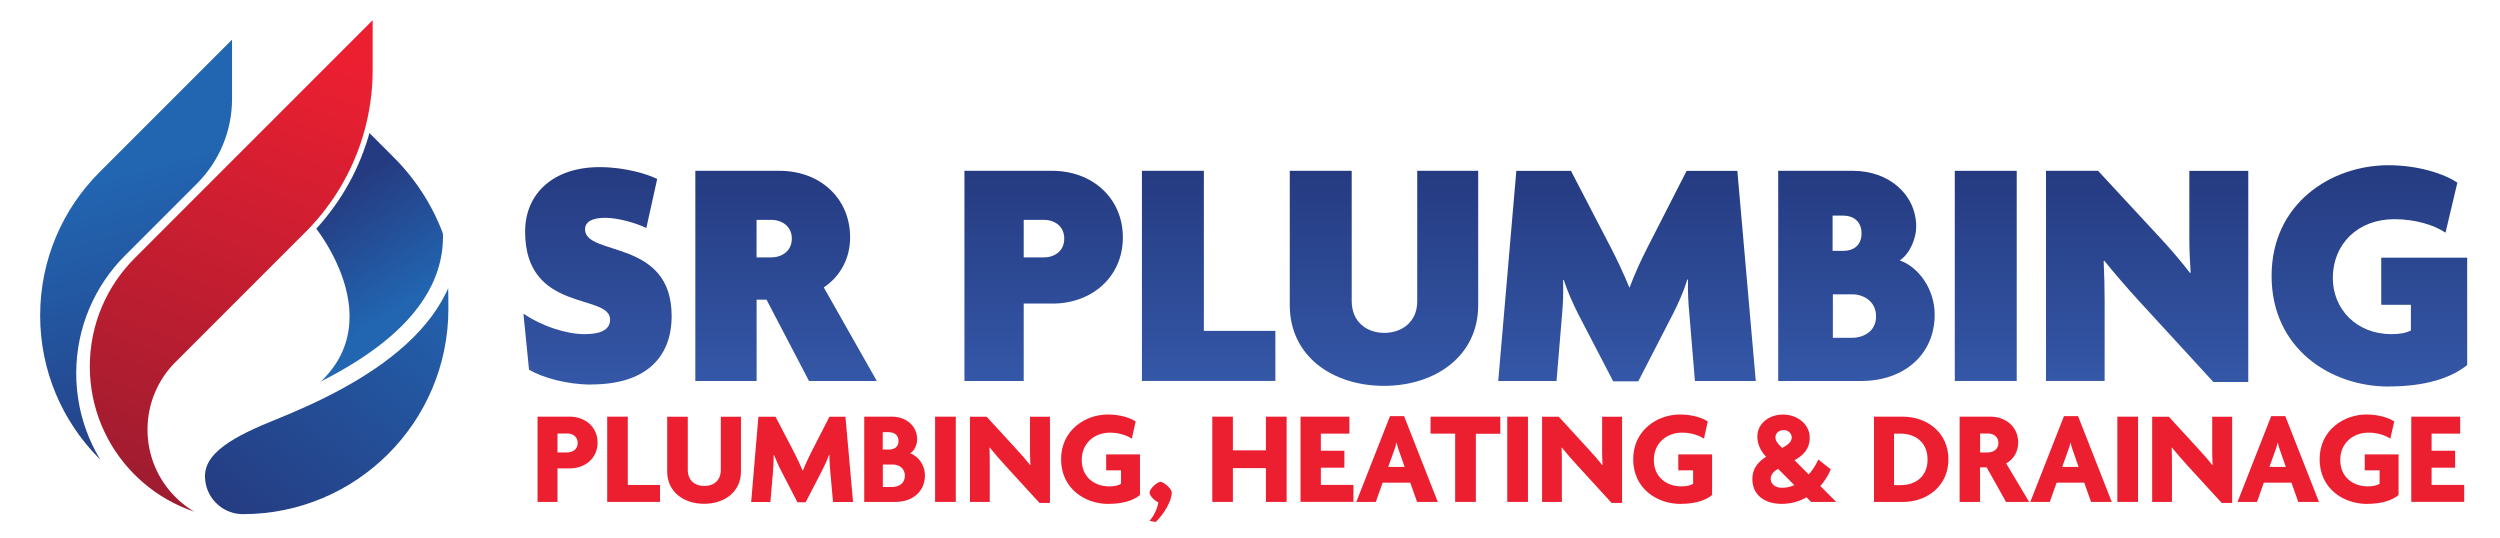 <?xml version="1.0" encoding="UTF-8"?>
<svg id="Layer_1" data-name="Layer 1" xmlns="http://www.w3.org/2000/svg" xmlns:xlink="http://www.w3.org/1999/xlink" viewBox="0 0 460.14 99.01">
  <defs>
    <style>
      .cls-1 {
        fill: url(#linear-gradient-2);
      }

      .cls-2 {
        mask: url(#mask-1);
      }

      .cls-3 {
        fill: url(#linear-gradient-10);
      }

      .cls-4 {
        fill: url(#radial-gradient);
        mix-blend-mode: multiply;
      }

      .cls-5 {
        mask: url(#mask);
      }

      .cls-6 {
        fill: url(#linear-gradient-4);
      }

      .cls-7 {
        fill: url(#linear-gradient-12);
        stroke-width: 3px;
      }

      .cls-7, .cls-8, .cls-9 {
        stroke: #fff;
        stroke-miterlimit: 10;
      }

      .cls-10 {
        fill: url(#linear-gradient-3);
      }

      .cls-11 {
        fill: url(#linear-gradient-5);
      }

      .cls-12 {
        fill: url(#linear-gradient-8);
      }

      .cls-13 {
        fill: url(#radial-gradient-2);
      }

      .cls-14 {
        fill: #ec1f31;
      }

      .cls-15 {
        fill: url(#linear-gradient-7);
      }

      .cls-16 {
        fill: url(#linear-gradient-9);
      }

      .cls-17 {
        fill: url(#linear-gradient-11);
      }

      .cls-18 {
        fill: url(#linear-gradient-6);
      }

      .cls-8 {
        fill: url(#linear-gradient-14);
      }

      .cls-9 {
        fill: url(#linear-gradient-13);
        stroke-width: 4px;
      }

      .cls-19 {
        fill: url(#linear-gradient);
      }

      .cls-20 {
        filter: url(#luminosity-noclip);
      }
    </style>
    <linearGradient id="linear-gradient" x1="109.98" y1="70.78" x2="109.98" y2="30.77" gradientUnits="userSpaceOnUse">
      <stop offset="0" stop-color="#3457a7"/>
      <stop offset="1" stop-color="#253b81"/>
    </linearGradient>
    <linearGradient id="linear-gradient-2" x1="144.68" y1="70.12" x2="144.68" y2="31.44" xlink:href="#linear-gradient"/>
    <linearGradient id="linear-gradient-3" x1="192.09" y1="70.12" x2="192.09" y2="31.44" xlink:href="#linear-gradient"/>
    <linearGradient id="linear-gradient-4" x1="222.46" y1="70.12" x2="222.46" y2="31.44" xlink:href="#linear-gradient"/>
    <linearGradient id="linear-gradient-5" x1="254.74" y1="71.02" x2="254.74" y2="31.44" xlink:href="#linear-gradient"/>
    <linearGradient id="linear-gradient-6" x1="299.47" y1="70.18" x2="299.47" y2="31.44" xlink:href="#linear-gradient"/>
    <linearGradient id="linear-gradient-7" x1="341.69" y1="70.12" x2="341.69" y2="31.44" xlink:href="#linear-gradient"/>
    <linearGradient id="linear-gradient-8" x1="365.49" y1="70.12" x2="365.49" y2="31.44" xlink:href="#linear-gradient"/>
    <linearGradient id="linear-gradient-9" x1="395.19" y1="70.3" x2="395.19" y2="31.44" xlink:href="#linear-gradient"/>
    <linearGradient id="linear-gradient-10" x1="436.11" y1="71.15" x2="436.11" y2="30.41" xlink:href="#linear-gradient"/>
    <linearGradient id="linear-gradient-11" x1="67.14" y1="60.54" x2="54.27" y2="40.08" gradientUnits="userSpaceOnUse">
      <stop offset="0" stop-color="#2265b1"/>
      <stop offset="1" stop-color="#253b81"/>
    </linearGradient>
    <filter id="luminosity-noclip" x="50.34" y="43.46" width="32.05" height="32.3" color-interpolation-filters="sRGB" filterUnits="userSpaceOnUse">
      <feFlood flood-color="#fff" result="bg"/>
      <feBlend in="SourceGraphic" in2="bg"/>
    </filter>
    <filter id="luminosity-noclip-2" x="50.34" y="-8414.62" width="32.05" height="32766" color-interpolation-filters="sRGB" filterUnits="userSpaceOnUse">
      <feFlood flood-color="#fff" result="bg"/>
      <feBlend in="SourceGraphic" in2="bg"/>
    </filter>
    <mask id="mask-1" x="50.34" y="-8414.62" width="32.05" height="32766" maskUnits="userSpaceOnUse"/>
    <radialGradient id="radial-gradient" cx="72.92" cy="64.35" fx="72.92" fy="64.35" r="17.94" gradientUnits="userSpaceOnUse">
      <stop offset="0" stop-color="#999"/>
      <stop offset="1" stop-color="#000"/>
    </radialGradient>
    <mask id="mask" x="50.34" y="43.46" width="32.05" height="32.3" maskUnits="userSpaceOnUse">
      <g class="cls-20">
        <g class="cls-2">
          <path class="cls-4" d="M81.72,43.53s-.02-.04-.02-.06l-1.05.31c3.77,16.45-10.2,22.94-23.68,28.22-1.8,1.35-3.98,2.62-6.63,3.77,15.02-6.06,36.06-11.85,31.38-32.24Z"/>
        </g>
      </g>
    </mask>
    <radialGradient id="radial-gradient-2" cx="72.92" cy="64.35" fx="72.92" fy="64.35" r="17.94" gradientUnits="userSpaceOnUse">
      <stop offset="0" stop-color="#fff"/>
      <stop offset="1" stop-color="#fff"/>
    </radialGradient>
    <linearGradient id="linear-gradient-12" x1="83.88" y1="48.02" x2="44.09" y2="98.06" xlink:href="#linear-gradient-11"/>
    <linearGradient id="linear-gradient-13" x1="24.6" y1="31.41" x2="40.61" y2="88.33" xlink:href="#linear-gradient-11"/>
    <linearGradient id="linear-gradient-14" x1="25.81" y1="90.9" x2="57.65" y2="8.57" gradientUnits="userSpaceOnUse">
      <stop offset="0" stop-color="#9e1c30"/>
      <stop offset="1" stop-color="#ec1f31"/>
    </linearGradient>
  </defs>
  <g>
    <path class="cls-19" d="M108.83,70.78c-4.49,0-8.97-1.27-11.46-2.73l-1.03-10.31c3.33,2.24,7.76,3.76,11.28,3.76,2.55,0,4.67-.61,4.67-2.67,0-4.91-15.64-1.15-15.64-16.19,0-7.09,5.27-11.88,13.7-11.88,4.79,0,8.91,1.33,10.61,2.18l-2,9.03c-1.7-.85-5.09-1.88-7.58-1.88s-3.7.79-3.7,2.12c0,5.03,15.94,1.64,15.94,15.94,0,7.82-4.97,12.61-14.79,12.61Z"/>
    <path class="cls-1" d="M148.9,70.12l-7.82-14.97h-1.82v14.97h-11.28V31.44h15.52c7.34,0,12.97,4.97,12.97,12.25,0,3.82-1.76,7.15-4.85,9.21l9.76,17.22h-12.49ZM141.92,40.47h-2.67v6.91h2.67c1.88,0,3.82-1.09,3.82-3.46s-1.94-3.46-3.82-3.46Z"/>
    <path class="cls-10" d="M193.69,55.87h-5.27v14.25h-10.91V31.44h16.19c7.27,0,12.97,4.97,12.97,12.25s-5.7,12.19-12.97,12.19ZM192.12,40.47h-3.7v6.91h3.7c1.88,0,3.76-1.09,3.76-3.46s-1.88-3.46-3.76-3.46Z"/>
    <path class="cls-6" d="M210.18,70.12V31.44h11.4v29.46h13.16v9.21h-24.55Z"/>
    <path class="cls-11" d="M254.73,71.02c-9.4,0-17.34-5.4-17.34-14.85v-24.73h11.4v23.95c0,3.94,2.85,5.88,6,5.88s6.06-1.94,6.06-5.82v-24.01h11.22v24.73c0,9.46-8,14.85-17.34,14.85Z"/>
    <path class="cls-18" d="M311.96,70.12l-1.03-12.43c-.18-1.82-.3-4-.24-6.24h-.12c-.73,2.3-1.64,4.36-2.67,6.37l-6.37,12.37h-4.61l-6.43-12.37c-.97-1.94-1.94-4.06-2.67-6.3h-.12c.06,2.24,0,4.24-.18,6.18l-1.03,12.43h-10.73l3.33-38.68h10.06l7.4,14.25c1.03,2,2.42,4.91,3.33,7.21h.06c.85-2.3,2.12-5.09,3.21-7.21l7.28-14.25h9.34l3.39,38.68h-11.21Z"/>
    <path class="cls-15" d="M342.57,70.12h-15.28V31.44h13.76c6.55,0,11.64,4.3,11.64,10.31,0,2-1.09,4.91-3.03,6.18,3.33,1.15,6.43,5.15,6.43,10,0,7.21-5.52,12.19-13.52,12.19ZM339.36,39.68h-2.06v6.49h2.06c1.64,0,3.27-.91,3.27-3.21s-1.64-3.27-3.27-3.27ZM340.87,54.17h-3.52v8h3.52c2.18,0,4.43-1.21,4.43-3.94s-2.24-4.06-4.43-4.06Z"/>
    <path class="cls-12" d="M359.79,70.12V31.44h11.4v38.68h-11.4Z"/>
    <path class="cls-16" d="M407.38,70.3l-13.58-14.79c-2.3-2.49-4.67-5.27-6.49-7.52l-.12.06c.12,2.3.18,5.09.18,7.27v14.79h-10.79V31.44h9.58l11.46,12.37c1.7,1.82,4,4.49,5.46,6.43l.12-.06c-.12-2-.24-4.06-.24-6.24v-12.49h10.85v38.86h-6.43Z"/>
    <path class="cls-3" d="M439.68,71.15c-10.79,0-21.58-7.03-21.58-20.37s10.97-20.37,21.52-20.37c5.33,0,10.18,1.52,12.67,3.21l-2.18,9.21c-2.12-1.46-5.7-2.49-9.4-2.49-6.73,0-11.34,4.55-11.34,10.85,0,5.64,4.3,10.31,10.79,10.31,1.45,0,2.61-.18,3.58-.67v-4.73h-5.46v-8.67h15.82v19.76c-3.03,2.43-7.82,3.94-14.43,3.94Z"/>
  </g>
  <g>
    <path class="cls-14" d="M104.92,86.21h-2.31v6.17h-3.67v-15.69h5.98c2.68,0,5.07,1.82,5.07,4.77s-2.39,4.75-5.07,4.75ZM104.36,79.79h-1.75v3.49h1.75c.98,0,1.97-.54,1.97-1.75s-.98-1.75-1.97-1.75Z"/>
    <path class="cls-14" d="M111.76,92.38v-15.69h3.79v12.57h5.93v3.12h-9.72Z"/>
    <path class="cls-14" d="M129.59,92.73c-3.74,0-6.79-2.19-6.79-5.95v-10.08h3.79v9.79c0,1.87,1.23,2.95,3.05,2.95s3.03-1.08,3.03-2.95v-9.79h3.71v10.08c0,3.76-3.05,5.95-6.79,5.95Z"/>
    <path class="cls-14" d="M153.32,92.38l-.52-5.78c-.07-.86-.15-1.89-.15-2.9h-.05c-.37,1.01-.86,2.09-1.33,2.98l-2.98,5.76h-1.52l-2.98-5.76c-.47-.89-.93-1.97-1.33-2.95h-.05c0,1.03-.07,2.02-.12,2.88l-.49,5.78h-3.54l1.33-15.69h3.15l3.44,6.59c.49.98,1.13,2.31,1.57,3.35h.02c.39-1.03,1.01-2.31,1.52-3.35l3.37-6.59h2.95l1.4,15.69h-3.71Z"/>
    <path class="cls-14" d="M164.88,92.38h-5.81v-15.69h5.14c2.44,0,4.6,1.6,4.6,4.16,0,.93-.47,2.14-1.3,2.58,1.4.47,2.73,2.07,2.73,4.08,0,3.05-2.41,4.87-5.36,4.87ZM163.63,79.54h-1.16v3.2h1.16c.91,0,1.75-.44,1.75-1.57s-.84-1.62-1.75-1.62ZM164.24,85.5h-1.75v4.13h1.75c1.18,0,2.31-.64,2.31-2.07s-1.13-2.07-2.31-2.07Z"/>
    <path class="cls-14" d="M172.11,92.38v-15.69h3.81v15.69h-3.81Z"/>
    <path class="cls-14" d="M191.32,92.56l-6.17-6.74c-1.01-1.11-2.14-2.39-2.98-3.44l-.05.02c.05,1.11.05,2.31.05,3.3v6.69h-3.64v-15.69h3.07l5.39,5.88c.79.84,1.89,2.09,2.61,3.03l.05-.05c-.05-.93-.07-1.97-.07-2.93v-5.93h3.67v15.87h-1.92Z"/>
    <path class="cls-14" d="M204.01,92.75c-4.33,0-8.71-2.83-8.71-8.22s4.48-8.24,8.61-8.24c2.19,0,4.08.59,5.12,1.28l-.71,3.17c-.96-.64-2.44-1.11-4.01-1.11-2.85,0-5.21,1.92-5.21,5.02s2.26,4.87,5.07,4.87c.93,0,1.62-.15,2.16-.47v-2.48h-2.73v-2.93h6.22v7.48c-1.33,1.06-3.25,1.62-5.8,1.62Z"/>
    <path class="cls-14" d="M212.71,96.07l-1.13-.2c.84-.96,1.48-2.36,1.62-3.44-.61-.15-1.62-1.21-1.62-1.75,0-.71,1.38-1.99,2.02-1.99.59,0,2.07,1.23,2.07,1.99,0,1.55-1.53,4.06-2.95,5.39Z"/>
    <path class="cls-14" d="M233,92.38v-6.22h-6.08v6.22h-3.79v-15.69h3.79v6.2h6.08v-6.2h3.81v15.69h-3.81Z"/>
    <path class="cls-14" d="M239.37,76.69h9v3.12h-5.26v3.15h4.33v3.12h-4.33v3.17h6v3.12h-9.74v-15.69Z"/>
    <path class="cls-14" d="M255.82,76.59h2.61l6.2,15.79h-3.81l-1.25-3.54h-5.09l-1.25,3.54h-3.59l6.2-15.79ZM255.5,85.94h3.03l-1.03-2.95c-.17-.42-.32-.96-.44-1.48h-.05c-.1.52-.27,1.06-.44,1.48l-1.06,2.95Z"/>
    <path class="cls-14" d="M271.64,79.84v12.54h-3.81v-12.57h-4.53v-3.12h12.84v3.15h-4.5Z"/>
    <path class="cls-14" d="M277.42,92.38v-15.69h3.81v15.69h-3.81Z"/>
    <path class="cls-14" d="M296.62,92.56l-6.17-6.74c-1.01-1.11-2.14-2.39-2.98-3.44l-.05.02c.05,1.11.05,2.31.05,3.3v6.69h-3.64v-15.69h3.07l5.39,5.88c.79.84,1.89,2.09,2.61,3.03l.05-.05c-.05-.93-.07-1.97-.07-2.93v-5.93h3.67v15.87h-1.92Z"/>
    <path class="cls-14" d="M309.31,92.75c-4.33,0-8.71-2.83-8.71-8.22s4.48-8.24,8.61-8.24c2.19,0,4.08.59,5.12,1.28l-.71,3.17c-.96-.64-2.43-1.11-4.01-1.11-2.85,0-5.21,1.92-5.21,5.02s2.26,4.87,5.07,4.87c.93,0,1.62-.15,2.16-.47v-2.48h-2.73v-2.93h6.22v7.48c-1.33,1.06-3.25,1.62-5.81,1.62Z"/>
    <path class="cls-14" d="M325.05,84.05c-1.08-1.13-1.6-2.41-1.6-3.69,0-2.44,2.17-4.06,4.72-4.06s4.92,1.7,4.92,4.28c0,2.12-1.3,3.3-2.8,4.13l2.61,2.61c.74-.81,1.35-1.77,1.77-2.75l2.29,1.82c-.39.98-1.06,2.09-1.92,3.07l2.93,2.93h-4.62l-.86-.86c-1.28.74-2.8,1.21-4.55,1.21-3.3,0-5.41-1.75-5.41-4.57,0-2.02,1.16-3.22,2.53-4.11ZM328,89.78c.79,0,1.55-.17,2.26-.49l-3-3c-.79.47-1.35,1.03-1.35,1.82,0,1.08.93,1.67,2.09,1.67ZM328.03,82.45c1.01-.57,1.75-1.11,1.75-1.94,0-.66-.57-1.35-1.45-1.35-.96,0-1.55.59-1.55,1.33,0,.64.37,1.08.91,1.62l.34.34Z"/>
    <path class="cls-14" d="M350.21,92.38h-5.29v-15.69h5.29c4.5,0,8.41,2.95,8.41,7.85s-3.91,7.85-8.41,7.85ZM349.84,79.82h-1.23v9.47h1.23c2.71,0,4.94-1.57,4.94-4.72s-2.24-4.75-4.94-4.75Z"/>
    <path class="cls-14" d="M369.22,92.38l-3.57-6.37h-1.21v6.37h-3.76v-15.69h5.71c2.71,0,5.07,1.82,5.07,4.77,0,1.72-.86,3.05-2.21,3.84l4.23,7.08h-4.25ZM365.85,79.79h-1.4v3.49h1.4c.98,0,1.97-.54,1.97-1.75s-.98-1.75-1.97-1.75Z"/>
    <path class="cls-14" d="M379.87,76.59h2.61l6.2,15.79h-3.81l-1.25-3.54h-5.09l-1.25,3.54h-3.59l6.2-15.79ZM379.55,85.94h3.03l-1.03-2.95c-.17-.42-.32-.96-.44-1.48h-.05c-.1.52-.27,1.06-.44,1.48l-1.06,2.95Z"/>
    <path class="cls-14" d="M389.71,92.38v-15.69h3.81v15.69h-3.81Z"/>
    <path class="cls-14" d="M408.91,92.56l-6.17-6.74c-1.01-1.11-2.14-2.39-2.98-3.44l-.05.02c.05,1.11.05,2.31.05,3.3v6.69h-3.64v-15.69h3.07l5.39,5.88c.79.84,1.89,2.09,2.61,3.03l.05-.05c-.05-.93-.07-1.97-.07-2.93v-5.93h3.67v15.87h-1.92Z"/>
    <path class="cls-14" d="M418.01,76.59h2.61l6.2,15.79h-3.81l-1.25-3.54h-5.09l-1.25,3.54h-3.59l6.2-15.79ZM417.69,85.94h3.03l-1.03-2.95c-.17-.42-.32-.96-.44-1.48h-.05c-.1.52-.27,1.06-.44,1.48l-1.06,2.95Z"/>
    <path class="cls-14" d="M435.65,92.75c-4.33,0-8.71-2.83-8.71-8.22s4.48-8.24,8.61-8.24c2.19,0,4.08.59,5.12,1.28l-.71,3.17c-.96-.64-2.43-1.11-4.01-1.11-2.85,0-5.21,1.92-5.21,5.02s2.26,4.87,5.07,4.87c.94,0,1.62-.15,2.17-.47v-2.48h-2.73v-2.93h6.22v7.48c-1.33,1.06-3.25,1.62-5.81,1.62Z"/>
    <path class="cls-14" d="M443.81,76.69h9v3.12h-5.26v3.15h4.33v3.12h-4.33v3.17h6v3.12h-9.74v-15.69Z"/>
  </g>
  <g>
    <path class="cls-17" d="M50.34,75.76c25.12-10.97,9.08-32.16,7.56-34.08,4.61-5.04,7.92-11.09,9.69-17.6l4.92,4.92c4.06,4.06,7.24,9.01,9.21,14.52,4.68,20.38-16.36,26.18-31.38,32.24Z"/>
    <g class="cls-5">
      <path class="cls-13" d="M81.72,43.53s-.02-.04-.02-.06l-1.05.31c3.77,16.45-10.2,22.94-23.68,28.22-1.8,1.35-3.98,2.62-6.63,3.77,15.02-6.06,36.06-11.85,31.38-32.24Z"/>
    </g>
    <path class="cls-7" d="M84.03,56.81c0,21.72-17.61,39.32-39.32,39.32-.15,0-.29,0-.44-.01-4.48-.23-8.04-3.93-8.04-8.47,0-5.46,6.23-8.71,14.11-11.88,15.02-6.06,36.72-17.39,32.05-37.77,1.49,4.15,1.64,14.15,1.64,18.82Z"/>
    <path class="cls-9" d="M43.87,97.38c-21.33-.44-38.48-17.87-38.48-39.31,0-10.86,4.4-20.69,11.52-27.8L44.71,2.47v15.73c0,6.38-2.53,12.49-7.04,17l-13.24,13.24c-5.19,5.19-8.4,12.36-8.4,20.28,0,15.56,12.39,28.22,27.84,28.66Z"/>
    <path class="cls-8" d="M69.09,2.51v10.35c0,3.82-.51,7.6-1.5,11.23-1.77,6.51-5.08,12.56-9.69,17.6-.43.48-.88.95-1.34,1.4l-23.92,23.92c-3.09,3.09-4.99,7.35-4.99,12.06,0,9.28,7.4,16.82,16.62,17.04.15,0,.29.01.44.01-.28,0-.56,0-.84-.01-15.45-.44-27.84-13.11-27.84-28.66,0-7.92,3.21-15.09,8.4-20.28L57.55,14.05l11.54-11.54Z"/>
  </g>
</svg>